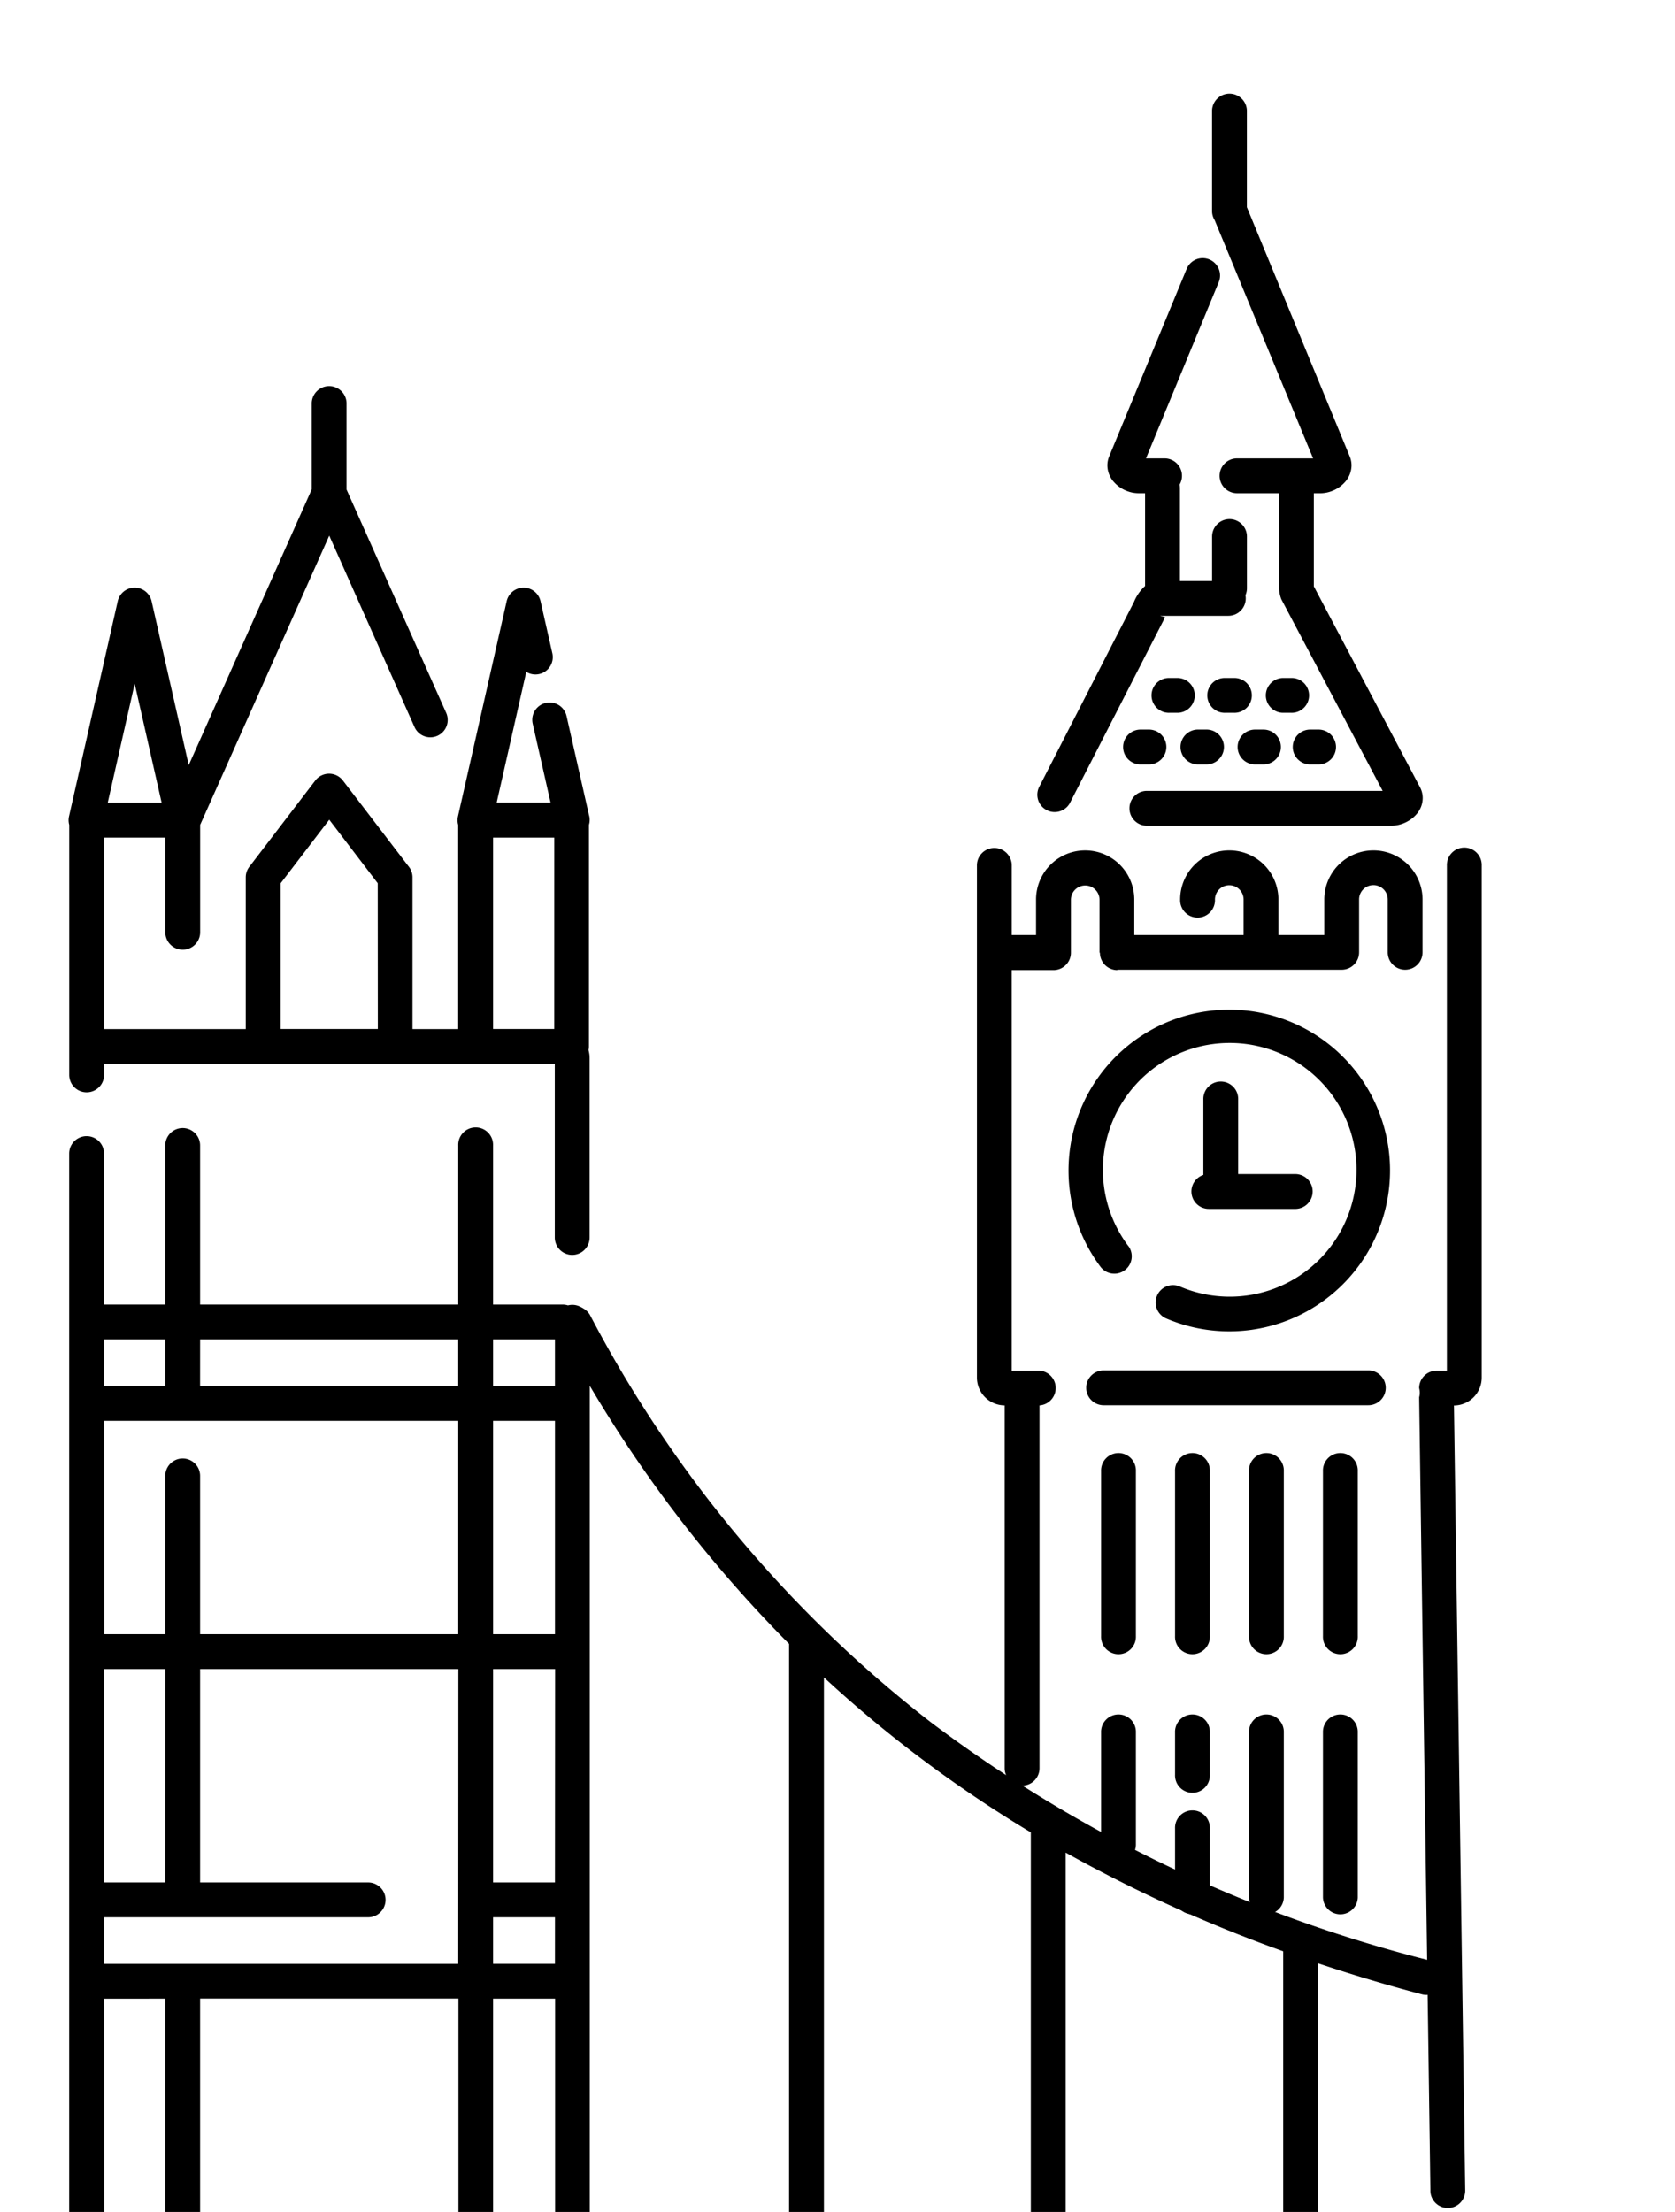 <?xml version="1.0" encoding="UTF-8"?>
<svg xmlns="http://www.w3.org/2000/svg" xmlns:xlink="http://www.w3.org/1999/xlink" id="ic_London_" data-name="ic_London " width="70.205" height="92.669" viewBox="0 0 70.205 92.669">
  <defs>
    <clipPath id="clip-path">
      <rect id="Rectangle_1399" data-name="Rectangle 1399" width="70.205" height="92.669" fill="none"></rect>
    </clipPath>
  </defs>
  <g id="Group_1540" data-name="Group 1540" clip-path="url(#clip-path)">
    <g id="Group_1548" data-name="Group 1548" transform="translate(46.954 2.922)">
      <path id="Path_1972" data-name="Path 1972" d="M248.148,21.877c-.118,0,0,.015.076.036l-.071-.036Zm-.691-1.253V16.742h-.28a1.367,1.367,0,0,1-.514-.107,1.389,1.389,0,0,1-.5-.349,1.062,1.062,0,0,1-.286-.713,1.006,1.006,0,0,1,.079-.384L249.2,7.343a.727.727,0,1,1,1.345.553l-3.05,7.386h.778a.73.73,0,0,1,.63,1.1.74.74,0,0,1,.016.155v3.882h1.347V18.557a.73.73,0,1,1,1.46,0V20.72a.725.725,0,0,1-.062.294.729.729,0,0,1-.717.863h-2.79l.071.036c.039.01.07.021.064.032l-.041.081-3.948,7.7a.727.727,0,0,1-1.294-.661l3.948-7.7.035-.069a1.839,1.839,0,0,1,.468-.671m2.6,6.018a.73.73,0,0,1,0,1.459H249.7a.73.73,0,1,1,0-1.459Zm-2.441,0a.73.73,0,0,1,0,1.46h-.353a.73.73,0,0,1,0-1.46Zm4.8,0a.73.73,0,0,1,0,1.46h-.353a.73.73,0,0,1,0-1.46Zm2.31,0a.73.73,0,1,1,0,1.46h-.352a.73.73,0,1,1,0-1.46Zm-5.893-2.161a.73.73,0,0,1,0,1.459h-.352a.73.73,0,1,1,0-1.459Zm4.738,0a.73.73,0,1,1,0,1.459h-.353a.73.73,0,0,1,0-1.459Zm-2.4,0a.73.73,0,1,1,0,1.459h-.352a.73.73,0,1,1,0-1.459Zm1.993-3.3a1.421,1.421,0,0,1-.092-.455V16.742H251.31a.73.73,0,0,1,0-1.46H254.5L250.373,5.3a.726.726,0,0,1-.109-.383V.73a.73.73,0,0,1,1.46,0V4.758l4.307,10.431a1,1,0,0,1,.079.384,1.063,1.063,0,0,1-.286.714,1.391,1.391,0,0,1-.5.349,1.366,1.366,0,0,1-.514.107h-.28v3.9l4.449,8.414a.966.966,0,0,1,.115.455,1.031,1.031,0,0,1-.244.658,1.372,1.372,0,0,1-.419.335,1.413,1.413,0,0,1-.644.167H247.532a.73.73,0,0,1,0-1.46h9.883Z" transform="translate(-246.417 1)"></path>
      <path id="Path_1973" data-name="Path 1973" d="M245.029,201.915a.73.73,0,1,1,0,1.46H233.935a.73.73,0,0,1,0-1.46Zm-10.049-5.2a.729.729,0,0,1-1.163.878,6.738,6.738,0,1,1,2.742,2.147.728.728,0,0,1,.57-1.34,5.241,5.241,0,0,0,1.016.318,5.315,5.315,0,1,0-3.166-2m7.014-3.028a.73.73,0,0,1,0,1.459h-3.649a.73.73,0,0,1-.229-1.423v-3.155a.73.73,0,1,1,1.459,0v3.119Zm-6.706,19.358a.73.73,0,1,1-1.459,0v-6.913a.73.73,0,1,1,1.459,0Zm3.1,0a.73.73,0,1,1-1.459,0v-6.913a.73.73,0,1,1,1.459,0Zm3.1,0a.73.73,0,1,1-1.459,0v-6.913a.73.73,0,1,1,1.459,0Zm3.1,0a.73.73,0,1,1-1.459,0v-6.913a.73.73,0,1,1,1.459,0Zm-9.3,8.7a.73.73,0,1,1-1.459,0v-4.662a.73.73,0,1,1,1.459,0Zm3.1-2.893a.73.73,0,1,1-1.459,0v-1.769a.73.73,0,1,1,1.459,0Zm0,5.144a.73.73,0,0,1-1.459,0v-2.894a.73.73,0,1,1,1.459,0Zm3.1,0a.73.73,0,0,1-1.459,0v-6.913a.73.73,0,1,1,1.459,0Zm3.1,0a.73.73,0,0,1-1.459,0v-6.913a.73.73,0,1,1,1.459,0Zm3.736-39.039v-4.191a.73.73,0,1,1,1.459,0v21.449a1.169,1.169,0,0,1-1.163,1.168l.471,32.865a.73.73,0,1,1-1.459,0l-.471-33.209a.737.737,0,0,0,0-.385.73.73,0,0,1,.73-.73h.433V184.949Zm-13.813.186a.73.73,0,0,1-.73-.73h-.017v-2.216a.6.6,0,0,0-1.2,0v2.163c0,.018,0,.035,0,.053a.73.73,0,0,1-.73.73h-1.75v16.781h1.115q.034,0,.067,0a.73.73,0,0,1-.018,1.455v15.2a.73.73,0,0,1-1.46,0v-15.2a1.169,1.169,0,0,1-1.163-1.168V180.758a.73.73,0,0,1,1.46,0v2.917h1.018v-1.486a2.059,2.059,0,0,1,4.118,0v1.486h4.581v-1.486a.6.6,0,0,0-1.2,0,.73.73,0,1,1-1.459,0,2.059,2.059,0,0,1,4.119,0v1.486h1.922v-1.486a2.059,2.059,0,0,1,4.119,0V184.4a.73.73,0,1,1-1.46,0v-2.216a.6.6,0,0,0-1.2,0V184.4a.73.73,0,0,1-.73.73h-9.406Z" transform="translate(-234.632 -147.425)" fill-rule="evenodd"></path>
    </g>
    <path id="Path_1974" data-name="Path 1974" d="M20.666,133.886h2.594v-1.95H20.666Zm-12.28,0h10.82v-1.95H8.387Zm-4.025,0H6.927v-1.95H4.362Zm18.9,22.259H20.666v1.95h2.594Zm-2.594-11.859h2.594v-8.94H20.666Zm-16.3,0H6.927v-6.631a.73.73,0,0,1,1.46,0v6.631h10.82v-8.94H4.362Zm2.565,1.46H4.362v8.94H6.927Zm12.28,0H8.387v8.94H15.43a.73.73,0,0,1,0,1.46H4.362v1.95H19.207Zm4.054,0H20.666v8.94h2.594Zm-2.6,23.456h2.6v-9.647H20.666v9.572a.724.724,0,0,1,0,.076m-16.3,0H6.927v-9.647H4.362Zm4,.7c0,.009,0,.018,0,.028a.73.73,0,0,1-.73.73H1.46v10.979h21.1a.73.73,0,1,1,0,1.459H1.358a3.209,3.209,0,0,1-.58-.05c-.48-.092-.777-.367-.777-.8v-12.2c0-.435.3-.708.777-.8a3.211,3.211,0,0,1,.58-.05H2.9V124.15a.73.73,0,0,1,1.46,0v6.327H6.927v-6.666a.73.73,0,0,1,1.46,0v6.666h10.82v-6.666a.73.73,0,1,1,1.459,0v6.666h2.915a.734.734,0,0,1,.225.035.73.73,0,0,1,.914.706V169.2h1.545a.73.73,0,1,1,0,1.46h-10.7a.73.73,0,0,1,0-1.46h3.65a.724.724,0,0,1,0-.076v-9.572H8.387V169.7a.734.734,0,0,1-.029.2m4.291-.7a.73.73,0,0,1,0,1.46H10.809a.73.73,0,1,1,0-1.46ZM26.87,173.05a.728.728,0,0,1,.545-.245H59.432a.551.551,0,0,0,.547-.547v-1.049a.551.551,0,0,0-.547-.547H54.683a.73.73,0,0,1,0-1.46h4.749a2.011,2.011,0,0,1,2.007,2.007v1.049a2.01,2.01,0,0,1-2.007,2.007H27.675v7.986c0,.447-.32.716-.808.8a3.616,3.616,0,0,1-.6.048h-.773a.73.73,0,1,1,0-1.459h.724v-7.865a.73.73,0,0,1,.655-.726M40.727,169.2a.73.73,0,0,1,0,1.46H29.006a.73.73,0,0,1,0-1.46Zm10.25,0a.73.73,0,0,1,0,1.46H44a.73.73,0,0,1,0-1.46ZM4.515,109.453h2.26l-1.13-4.987Zm18.717,1.46H20.666v8.018h2.565Zm-7.4,1.912L13.8,110.163l-2.036,2.662v6.106h4.072ZM4.362,118.935H10.3v-6.355h0a.725.725,0,0,1,.149-.442l2.757-3.605a.729.729,0,0,1,1.166-.011l2.736,3.576a.728.728,0,0,1,.181.482v6.355h1.915v-8.556a.725.725,0,0,1-.009-.356l2.038-9a.728.728,0,0,1,1.423-.014l.495,2.184a.727.727,0,0,1-1.093.777l-1.241,5.478h2.26l-.75-3.308a.727.727,0,1,1,1.419-.319l.938,4.138a.734.734,0,0,1,0,.423v9.272a.724.724,0,0,1-.018.16,1.215,1.215,0,0,1,.047.334v7.518a.73.73,0,0,1-1.46,0v-7.277H4.362v.466a.73.73,0,1,1-1.46,0V110.379a.723.723,0,0,1-.009-.356l2.038-9a.728.728,0,0,1,1.423-.014l1.556,6.868,5.156-11.553V92.7a.73.73,0,0,1,1.459,0v3.632l4.176,9.356a.727.727,0,1,1-1.328.593L13.8,98.263,8.389,110.38l0,.008v4.491a.73.73,0,0,1-1.46,0v-3.966H4.362Z" transform="translate(0 -75.822)"></path>
    <path id="Path_1975" data-name="Path 1975" d="M169.718,339.136a.728.728,0,1,1-.371,1.408q-2.225-.588-4.353-1.3V351.07a.73.73,0,1,1-1.46,0V338.74a60.478,60.478,0,0,1-9.118-4.135V351.07a.73.73,0,1,1-1.46,0V333.758a53.585,53.585,0,0,1-5.039-3.429q-1.886-1.448-3.633-3.063v23.8a.73.73,0,1,1-1.46,0V325.863a55,55,0,0,1-9.621-13.082.727.727,0,0,1,1.283-.684A52.23,52.23,0,0,0,148.8,329.172a58.441,58.441,0,0,0,20.916,9.964" transform="translate(-109.751 -256.992)"></path>
    <path id="Path_1976" data-name="Path 1976" d="M194.98,590.648a.73.73,0,0,1,.73-.73h.055a.73.73,0,0,1,.73.73,1.922,1.922,0,0,0,3.843,0,.73.73,0,0,1,.73-.73h.058a.73.73,0,0,1,.73.73,1.922,1.922,0,0,0,3.843,0,.73.73,0,0,1,.73-.73h.055a.73.73,0,0,1,.73.73,1.922,1.922,0,1,0,3.843,0,.73.73,0,0,1,.693-.729h.074a.73.73,0,0,1,.693.729,1.922,1.922,0,0,0,3.843,0,.73.73,0,1,1,1.459,0,3.382,3.382,0,0,1-6.033,2.1,3.414,3.414,0,0,1-.261.293,3.382,3.382,0,0,1-5.07-.328,3.418,3.418,0,0,1-.288.328,3.38,3.38,0,0,1-5.071-.33,3.411,3.411,0,0,1-.29.33,3.382,3.382,0,0,1-5.069-.328,3.381,3.381,0,0,1-6.06-2.063.73.73,0,1,1,1.459,0,1.922,1.922,0,1,0,3.843,0" transform="translate(-149.562 -486.359)"></path>
  </g>
</svg>
